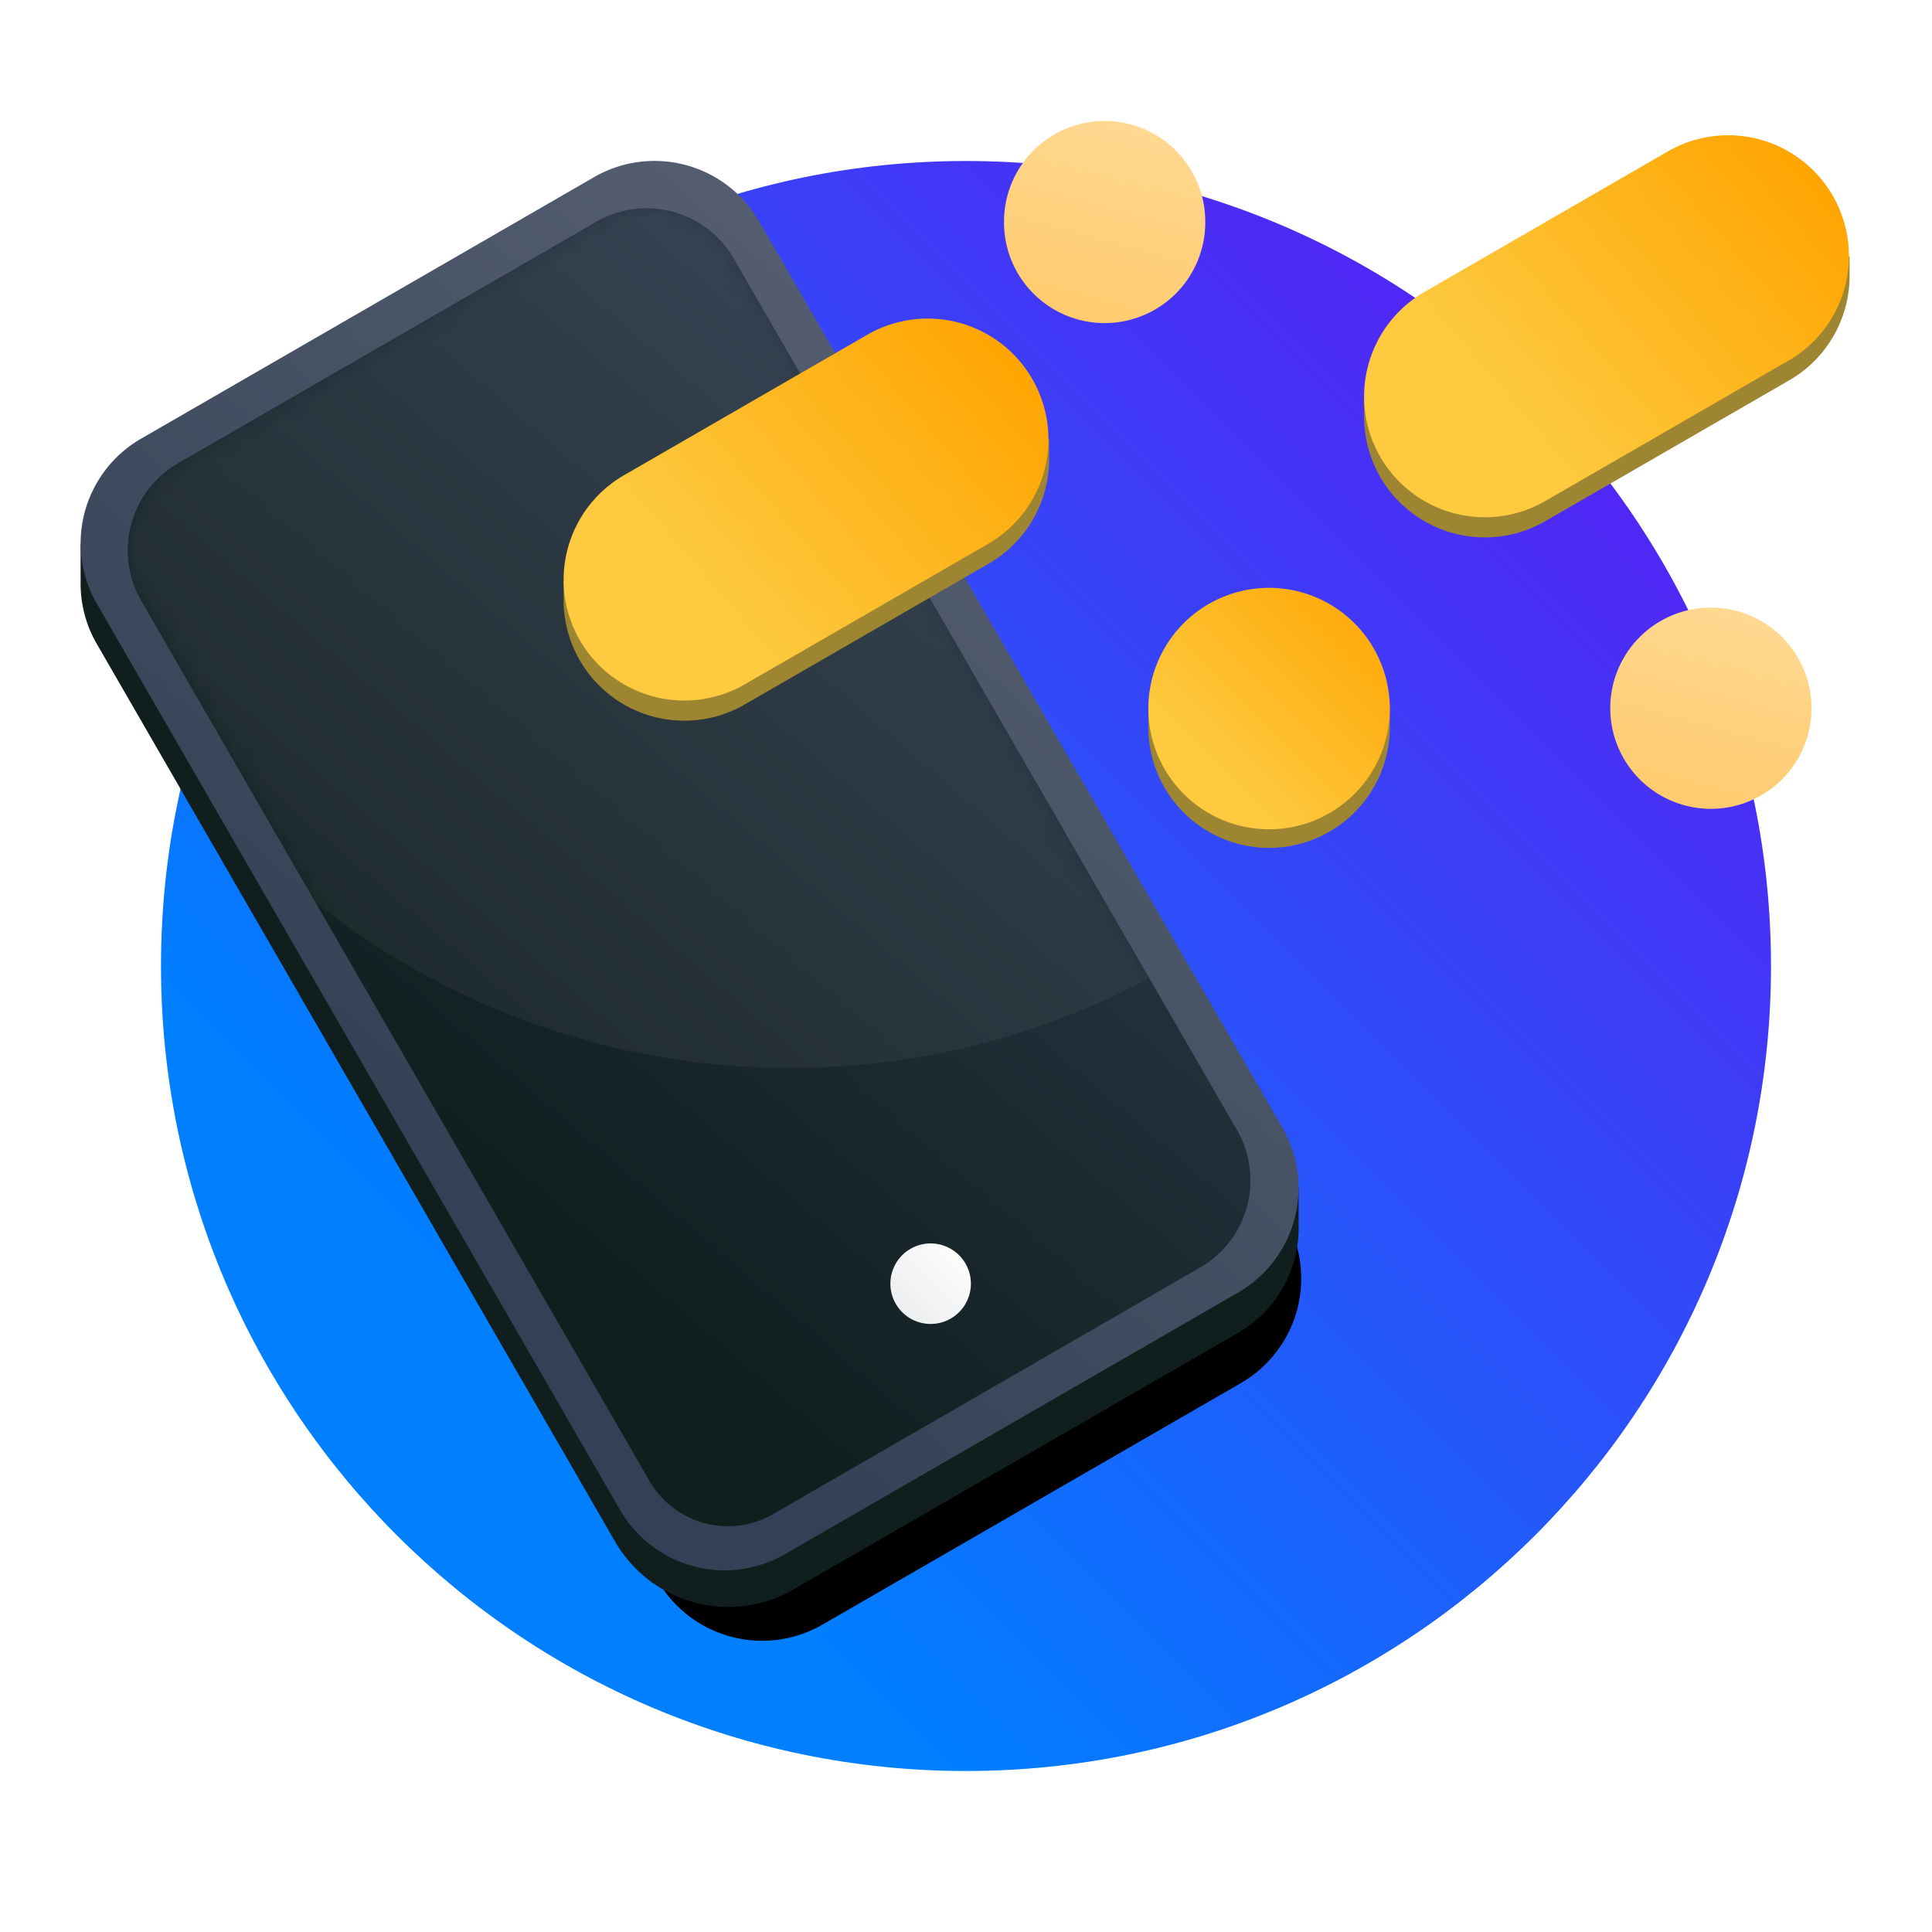 <svg xmlns="http://www.w3.org/2000/svg" xmlns:xlink="http://www.w3.org/1999/xlink" width="96" height="96"><defs><linearGradient id="a" x1="0%" x2="100%" y1="100%" y2="0%"><stop offset="0%" stop-color="#007FFF"/><stop offset="24.65%" stop-color="#007FFF"/><stop offset="100%" stop-color="#6610F2"/></linearGradient><linearGradient id="d" x1="12.665%" x2="86.591%" y1="100%" y2=".996%"><stop offset="0%" stop-color="#344055"/><stop offset="25%" stop-color="#344055"/><stop offset="100%" stop-color="#5D6677"/></linearGradient><linearGradient id="f" x1="13.715%" x2="85.563%" y1="100%" y2=".996%"><stop offset="0%" stop-color="#101E1E"/><stop offset="25%" stop-color="#101E1E"/><stop offset="100%" stop-color="#344055"/></linearGradient><linearGradient id="g" x1="0%" x2="100%" y1="100%" y2="0%"><stop offset="0%" stop-color="#EFF0F2"/><stop offset="24.731%" stop-color="#EFF0F2"/><stop offset="100%" stop-color="#FFF"/></linearGradient><linearGradient id="i" x1=".102%" x2="100%" y1="99.898%" y2="0%"><stop offset="0%" stop-color="#FFC866"/><stop offset="100%" stop-color="#FFDB99"/></linearGradient><linearGradient id="j" x1="0%" x2="100%" y1="100%" y2="0%"><stop offset="0%" stop-color="#FDCA40"/><stop offset="24.609%" stop-color="#FDCA40"/><stop offset="100%" stop-color="#FFA400"/></linearGradient><linearGradient id="k" x1="0%" x2="100%" y1="83.645%" y2="16.355%"><stop offset="0%" stop-color="#FDCA40"/><stop offset="24.609%" stop-color="#FDCA40"/><stop offset="100%" stop-color="#FFA400"/></linearGradient><path id="c" d="M17.264 73.013v-52a6 6 0 0 1 6-6h24a6 6 0 0 1 6 6v52a6 6 0 0 1-6 6h-24a6 6 0 0 1-6-6Z"/><path id="e" d="m2.5 12.67 20.785-12a5 5 0 0 1 6.83 1.83l25 43.302a5 5 0 0 1-1.83 6.83l-21.217 12.25a4.5 4.5 0 0 1-6.147-1.647L.67 19.501a5 5 0 0 1 1.83-6.83Z"/><filter id="b" width="141.7%" height="123.4%" x="-20.8%" y="-11.7%" filterUnits="objectBoundingBox"><feOffset in="SourceAlpha" result="shadowOffsetOuter1"/><feGaussianBlur in="shadowOffsetOuter1" result="shadowBlurOuter1" stdDeviation="2.5"/><feColorMatrix in="shadowBlurOuter1" values="0 0 0 0 0.063 0 0 0 0 0.118 0 0 0 0 0.118 0 0 0 0.3 0"/></filter></defs><g fill="none" fill-rule="evenodd"><path fill="url(#a)" d="M88 48c0 22.091-17.909 40-40 40S8 70.091 8 48 25.909 8 48 8s40 17.909 40 40"/><use xlink:href="#c" fill="#000" filter="url(#b)" style="mix-blend-mode:multiply" transform="rotate(-30 35.264 47.013)"/><path fill="#101E1E" d="m37.719 12.996 26 45.033c.184.32.336.649.456.983h.353v2c0 2.078-1.077 4.1-3.005 5.214l-22.084 12.75a6.5 6.5 0 0 1-8.879-2.38l-25.75-44.6a5.972 5.972 0 0 1-.805-3.032v-1.951h.338A5.977 5.977 0 0 1 7.006 23.8l22.517-13a6 6 0 0 1 8.196 2.196Z"/><path fill="url(#d)" d="m30.81 75.03-26-45.034A6 6 0 0 1 7.006 21.8l22.517-13a6 6 0 0 1 8.196 2.196l26 45.033a6 6 0 0 1-2.196 8.197l-22.517 13a6 6 0 0 1-8.196-2.197Z"/><g transform="translate(6.35 10.35)"><mask id="h" fill="#fff"><use xlink:href="#e"/></mask><use xlink:href="#e" fill="url(#f)"/><path fill="url(#g)" d="M41.893 53.436a2 2 0 1 0-4 0 2 2 0 0 0 4 0" mask="url(#h)"/><path fill="#FFF" fill-opacity=".05" d="M30.138 2.513 50.77 38.25a37.735 37.735 0 0 1-17.856 4.461 37.741 37.741 0 0 1-23.579-8.225L.693 19.513a5 5 0 0 1 1.83-6.83l20.784-12a5 5 0 0 1 6.83 1.83Z" mask="url(#h)"/></g><path fill="url(#i)" d="M89.343 37.657a5 5 0 1 1-8.66-5 5 5 0 0 1 8.66 5" transform="rotate(-30 85.013 35.157)"/><path fill="#9D8532" d="M63.059 30.132a6 6 0 0 1 5.891 4.862h.111v1.137a6.004 6.004 0 0 1-6.002 5.999 5.999 5.999 0 0 1-6-6l.002-.056v-1.08h.106a6 6 0 0 1 5.892-4.862Z"/><path fill="url(#j)" d="M69.058 35.13a5.999 5.999 0 1 1-11.997.002 5.999 5.999 0 0 1 11.997-.001"/><path fill="url(#i)" d="M59.218 13.48a5 5 0 1 1-8.659-5 5 5 0 0 1 8.66 5" transform="rotate(-30 54.889 10.98)"/><path fill="#9D8532" d="M91.102 10.703c.373.646.612 1.333.726 2.028h.077v.857a5.998 5.998 0 0 1-3 5.31l-12.124 7a6 6 0 0 1-9-5.089l-.001-1.044h.075a5.988 5.988 0 0 1 2.926-4.259l12.124-7a6 6 0 0 1 8.197 2.197Z"/><path fill="url(#k)" d="M68.585 22.703a6 6 0 0 1 2.196-8.197l12.125-7a6 6 0 0 1 6 10.392l-12.125 7a6 6 0 0 1-8.196-2.195Z"/><path fill="#9D8532" d="M51.327 19.81c.373.647.612 1.333.726 2.029h.077v.857a5.998 5.998 0 0 1-3 5.31l-12.124 7a6 6 0 0 1-9-5.089l-.001-1.044h.075a5.988 5.988 0 0 1 2.926-4.259l12.125-7a6 6 0 0 1 8.196 2.196Z"/><path fill="url(#k)" d="M28.81 31.81a6 6 0 0 1 2.196-8.196l12.125-7a6 6 0 0 1 6 10.392l-12.125 7a6 6 0 0 1-8.196-2.196Z"/></g></svg>